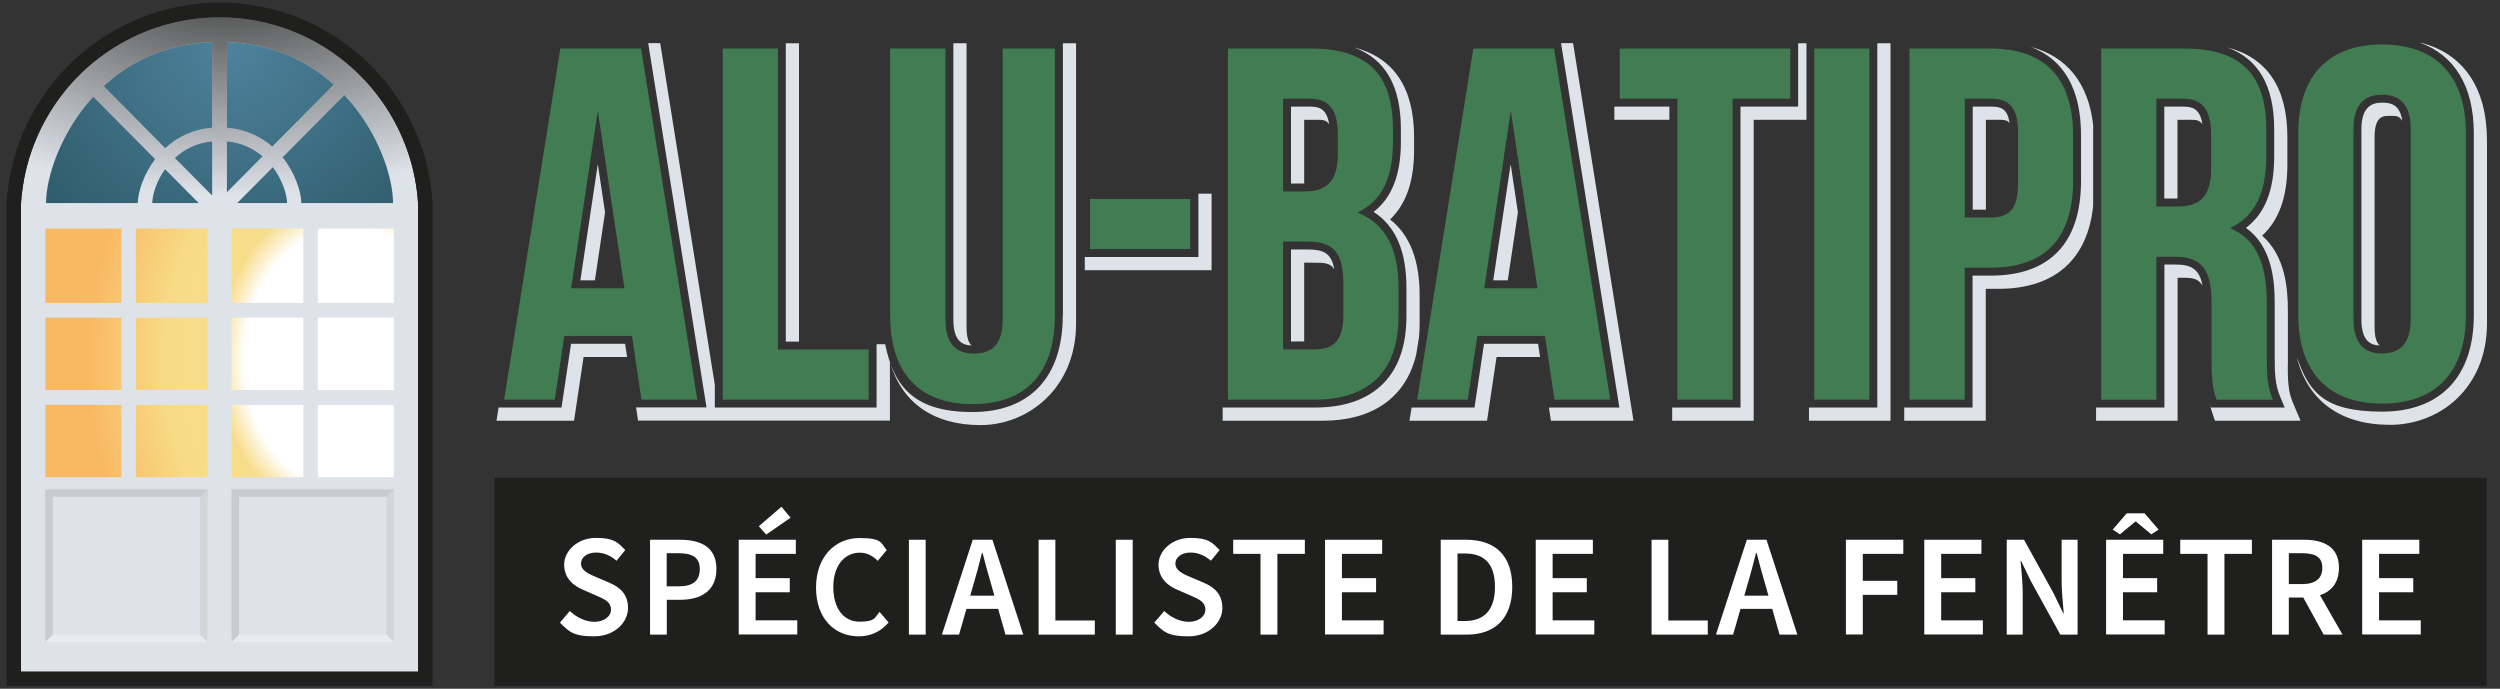 <svg xmlns="http://www.w3.org/2000/svg" width="363" height="100" viewBox="0 0 363 100" fill="none"><rect x="0" y="0" width="363" height="100" fill="#333333" stroke="none"/><path d="M140.345 6.284V47.529C140.345 49.023 140.651 49.789 141.073 50.172C139.655 50.096 138.429 49.464 138.429 46.379V6.284H140.345ZM90.766 49.923H82.912L81.533 59.176H72.395L72.088 61.092H83.353L84.732 51.839H91.054L90.766 49.923ZM84.291 40.709H86.379L87.854 30.843L86.801 23.831L84.272 40.69L84.291 40.709ZM114.1 49.598H116.015V6.284H114.1V49.598ZM190.153 15.479H187.452V26.648H189.368V17.395H191.303C191.954 17.395 192.567 17.395 192.989 18.046C192.644 15.709 191.456 15.479 190.153 15.479ZM189.368 38.142H191.015C192.318 38.142 193.218 38.218 193.736 39.119C193.333 36.686 192.088 36.226 189.866 36.226H187.452V49.578H189.368V38.142ZM216.839 40.709H218.927L220.402 30.843L219.349 23.831L216.82 40.69L216.839 40.709ZM345.536 50.172C345.096 49.789 344.789 49.004 344.789 47.452V19.923C344.789 16.82 346.035 16.82 347.031 16.82C348.027 16.82 348.353 16.82 348.812 17.548C348.487 15.249 347.241 14.904 345.881 14.904C344.521 14.904 342.874 15.383 342.874 18.774V46.303C342.874 49.464 344.119 50.096 345.536 50.172ZM316.169 17.395H318.103C318.755 17.395 319.368 17.395 319.789 18.046C319.444 15.709 318.257 15.479 316.954 15.479H314.253V28.831H316.169V17.395ZM288.353 17.395H290.23C290.9 17.395 291.437 17.395 291.782 17.874C291.494 15.69 290.421 15.479 289.08 15.479H286.437V30.441H288.353V17.395ZM242.395 15.479H234.406V17.395H242.395V15.479ZM206.035 49.004C206.092 48.391 206.13 47.759 206.13 47.088V42.931C206.13 37.778 204.732 34.138 201.839 31.858C204.195 29.617 205.326 26.303 205.326 21.743V19.923C205.326 12.72 202.376 8.372 196.59 6.877C201.169 8.563 203.41 12.49 203.41 18.774V20.594C203.41 25.364 202.107 28.716 199.444 30.766C202.644 32.816 204.215 36.456 204.215 41.782V45.939C204.215 54.483 199.483 59.176 190.9 59.176H177.529V61.092H192.05C199.406 61.092 204.176 57.644 205.632 51.475L206.035 49.004ZM303.946 18.314C303.295 12.146 300.153 8.18 294.828 6.801C299.655 8.582 302.165 12.931 302.165 19.636V26.264C302.165 35.268 297.644 40.019 289.061 40.019H286.418V59.176H276.494V61.092H288.333V41.935H290.211C298.333 41.935 303.123 37.682 303.927 29.885V18.314H303.946ZM154.31 45.862C154.31 54.732 149.54 59.828 141.207 59.828C132.874 59.828 129.808 56.283 128.525 49.981H127.28V59.176H103.793V55.881L95.862 6.264H94.119L102.586 59.157H92.356L92.644 61.073H129.215V52.51C130.881 58.429 135.479 61.724 142.376 61.724C149.272 61.724 156.245 56.36 156.245 46.992V6.284H154.33V45.881L154.31 45.862ZM272.586 59.176H262.663V61.092H274.502V6.284H272.586V59.176ZM332.203 52.989V45.115C332.203 41.801 331.801 37.165 328.467 34.215C330.92 31.954 332.126 28.582 332.126 23.927V19.923C332.126 12.72 329.176 8.372 323.391 6.877C327.969 8.563 330.211 12.49 330.211 18.774V22.778C330.211 27.605 328.87 31.015 326.111 33.084C329.808 35.728 330.287 40.46 330.287 43.965V51.839C330.287 54.195 330.345 55.862 331.073 57.586L331.743 59.176H321.015L320.785 58.487C320.9 58.908 321.015 59.291 321.149 59.713L321.609 61.092H334.042L332.912 58.429C332.241 56.839 332.184 55.249 332.184 52.989H332.203ZM351.341 6.188C356.398 7.989 359.195 12.548 359.195 19.291V45.805C359.195 54.674 354.349 59.77 345.881 59.77C337.414 59.77 335.268 56.935 333.487 51.801C335.019 58.142 339.77 61.686 347.031 61.686C354.291 61.686 361.111 56.322 361.111 46.954V20.422C361.111 12.682 357.605 7.682 351.341 6.169V6.188ZM315.881 38.41H314.272V59.176H304.349V61.092H316.188V40.326H317.031C318.295 40.326 319.253 40.441 319.808 41.494C319.368 38.965 318.008 38.41 315.881 38.41ZM223.333 49.923H215.479L214.1 59.176H204.962L204.655 61.092H215.92L217.299 51.839H223.621L223.333 49.923ZM173.985 37.318H157.51V39.234H175.92V28.123H174.004V37.318H173.985ZM226.667 6.284L235.134 59.176H224.904L225.192 61.092H237.184L228.41 6.264H226.667V6.284ZM262.28 6.284H261.092V15.479H252.72V59.176H242.797V61.092H254.636V17.395H262.299V6.284H262.28Z" fill="#DEE2E9"></path><path d="M101.226 58.027H93.142L91.762 48.774H81.935L80.555 58.027H73.199L81.36 7.05H93.084L101.245 58.027H101.226ZM82.95 41.858H90.671L86.801 16.073L82.931 41.858H82.95ZM104.943 7.05H112.95V50.747H126.13V58.027H104.943V7.05ZM137.28 7.05V46.379C137.28 50.019 138.889 51.341 141.437 51.341C143.985 51.341 145.594 50.038 145.594 46.379V7.05H153.161V45.862C153.161 54.023 149.08 58.678 141.207 58.678C133.333 58.678 129.253 54.023 129.253 45.862V7.05H137.261H137.28ZM158.257 28.889H172.816V36.169H158.257V28.889ZM202.261 18.774V20.594C202.261 25.843 200.651 29.195 197.088 30.862C201.379 32.529 203.065 36.398 203.065 41.782V45.939C203.065 53.812 198.908 58.027 190.9 58.027H178.295V7.05H190.383C198.678 7.05 202.261 10.919 202.261 18.774ZM186.303 14.329V27.797H189.444C192.433 27.797 194.253 26.494 194.253 22.414V19.578C194.253 15.939 193.008 14.329 190.172 14.329H186.303ZM186.303 35.077V50.728H190.9C193.602 50.728 195.057 49.483 195.057 45.709V41.264C195.057 36.533 193.525 35.077 189.885 35.077H186.322H186.303ZM233.793 58.027H225.709L224.329 48.774H214.502L213.123 58.027H205.766L213.927 7.05H225.651L233.812 58.027H233.793ZM215.517 41.858H223.238L219.368 16.073L215.517 41.858ZM235.172 7.05H259.943V14.329H251.571V58.027H243.563V14.329H235.192V7.05H235.172ZM263.429 7.05H271.437V58.027H263.429V7.05ZM301.015 19.636V26.264C301.015 34.425 297.088 38.87 289.061 38.87H285.268V58.027H277.261V7.05H289.061C297.069 7.05 301.015 11.494 301.015 19.655V19.636ZM285.287 14.329V31.59H289.08C291.628 31.59 293.008 30.422 293.008 26.782V19.138C293.008 15.498 291.628 14.329 289.08 14.329H285.287ZM321.839 58.027C321.398 56.724 321.111 55.919 321.111 51.763V43.755C321.111 39.023 319.502 37.28 315.862 37.28H313.103V58.046H305.096V7.05H317.184C325.479 7.05 329.061 10.919 329.061 18.774V22.778C329.061 28.027 327.395 31.437 323.812 33.123C327.816 34.789 329.138 38.659 329.138 43.985V51.858C329.138 54.33 329.215 56.149 330.019 58.046H321.858L321.839 58.027ZM313.103 14.329V29.981H316.245C319.234 29.981 321.054 28.678 321.054 24.598V19.578C321.054 15.939 319.808 14.329 316.973 14.329H313.103ZM333.716 19.272C333.716 11.111 338.008 6.456 345.881 6.456C353.755 6.456 358.046 11.111 358.046 19.272V45.785C358.046 53.946 353.755 58.602 345.881 58.602C338.008 58.602 333.716 53.946 333.716 45.785V19.272ZM341.724 46.303C341.724 49.943 343.333 51.322 345.881 51.322C348.429 51.322 350.038 49.943 350.038 46.303V18.774C350.038 15.134 348.429 13.755 345.881 13.755C343.333 13.755 341.724 15.134 341.724 18.774V46.303Z" fill="#427C52"></path><path d="M361.054 69.368H71.782V99.617H361.054V69.368Z" fill="#1F201D"></path><path d="M81.322 90.383L82.74 88.716C83.716 89.655 85.038 90.287 86.322 90.287C87.605 90.287 88.716 89.579 88.716 88.506C88.716 87.433 87.835 87.011 86.571 86.475L84.694 85.651C83.333 85.096 81.916 84.004 81.916 81.992C81.916 79.981 83.851 78.103 86.533 78.103C89.215 78.103 89.694 78.774 90.785 79.866L89.521 81.418C88.64 80.671 87.701 80.23 86.533 80.23C85.364 80.23 84.368 80.843 84.368 81.839C84.368 82.835 85.421 83.314 86.552 83.793L88.41 84.579C90.058 85.268 91.188 86.303 91.188 88.295C91.188 90.287 89.33 92.395 86.245 92.395C83.161 92.395 82.586 91.667 81.284 90.383H81.322Z" fill="white"></path><path d="M94.368 78.372H98.697C101.762 78.372 104.023 79.425 104.023 82.624C104.023 85.824 101.743 87.088 98.793 87.088H96.82V92.146H94.387V78.372H94.368ZM98.582 85.134C100.632 85.134 101.609 84.31 101.609 82.624C101.609 80.939 100.536 80.326 98.487 80.326H96.801V85.134H98.582Z" fill="white"></path><path d="M107.261 78.372H115.556V80.421H109.713V83.946H114.674V85.996H109.713V90.077H115.766V92.126H107.261V78.353V78.372ZM110.172 76.418L113.467 73.582L114.789 75.172L111.245 77.624L110.172 76.398V76.418Z" fill="white"></path><path d="M118.487 85.306C118.487 80.805 121.303 78.123 124.789 78.123C128.276 78.123 127.893 78.946 128.755 79.866L127.452 81.437C126.743 80.728 125.92 80.249 124.847 80.249C122.605 80.249 120.996 82.146 120.996 85.23C120.996 88.314 122.471 90.268 124.789 90.268C127.107 90.268 126.954 89.713 127.72 88.851L129.023 90.383C127.912 91.686 126.475 92.395 124.694 92.395C121.226 92.395 118.487 89.866 118.487 85.306Z" fill="white"></path><path d="M131.973 78.372H134.406V92.146H131.973V78.372Z" fill="white"></path><path d="M141.245 78.372H144.1L148.582 92.146H145.996L143.908 84.808C143.467 83.353 143.065 81.782 142.663 80.268H142.586C142.203 81.801 141.801 83.353 141.36 84.808L139.253 92.146H136.763L141.245 78.372ZM139.406 86.494H145.9V88.41H139.406V86.494Z" fill="white"></path><path d="M150.805 78.372H153.238V90.096H158.966V92.146H150.805V78.372Z" fill="white"></path><path d="M162.012 78.372H164.464V92.146H162.012V78.372Z" fill="white"></path><path d="M167.625 90.383L169.042 88.716C170.019 89.655 171.341 90.287 172.625 90.287C173.908 90.287 175.019 89.579 175.019 88.506C175.019 87.433 174.138 87.011 172.874 86.475L170.996 85.651C169.636 85.096 168.218 84.004 168.218 81.992C168.218 79.981 170.153 78.103 172.835 78.103C175.517 78.103 175.996 78.774 177.088 79.866L175.824 81.418C174.943 80.671 174.004 80.23 172.835 80.23C171.667 80.23 170.671 80.843 170.671 81.839C170.671 82.835 171.724 83.314 172.854 83.793L174.713 84.579C176.36 85.268 177.49 86.303 177.49 88.295C177.49 90.287 175.632 92.395 172.548 92.395C169.464 92.395 168.889 91.667 167.586 90.383H167.625Z" fill="white"></path><path d="M183.046 80.421H179.061V78.372H189.464V80.421H185.479V92.146H183.027V80.421H183.046Z" fill="white"></path><path d="M192.395 78.372H200.69V80.421H194.847V83.946H199.808V85.996H194.847V90.077H200.9V92.126H192.395V78.353V78.372Z" fill="white"></path><path d="M209.195 78.372H212.874C217.088 78.372 219.579 80.651 219.579 85.211C219.579 89.77 217.088 92.146 212.989 92.146H209.195V78.372ZM212.701 90.172C215.479 90.172 217.069 88.602 217.069 85.211C217.069 81.82 215.479 80.364 212.701 80.364H211.628V90.172H212.701Z" fill="white"></path><path d="M222.989 78.372H231.284V80.421H225.441V83.946H230.402V85.996H225.441V90.077H231.494V92.126H222.989V78.353V78.372Z" fill="white"></path><path d="M239.789 78.372H242.241V90.096H247.969V92.146H239.808V78.372H239.789Z" fill="white"></path><path d="M253.64 78.372H256.494L260.977 92.146H258.391L256.303 84.808C255.862 83.353 255.46 81.782 255.057 80.268H254.981C254.598 81.801 254.195 83.353 253.755 84.808L251.648 92.146H249.157L253.64 78.372ZM251.801 86.494H258.295V88.41H251.801V86.494Z" fill="white"></path><path d="M268.046 78.372H276.36V80.421H270.479V84.329H275.479V86.379H270.479V92.126H268.027V78.353L268.046 78.372Z" fill="white"></path><path d="M279.406 78.372H287.701V80.421H281.858V83.946H286.82V85.996H281.858V90.077H287.912V92.126H279.406V78.353V78.372Z" fill="white"></path><path d="M291.379 78.372H293.889L298.161 86.111L299.579 89.042H299.655C299.54 87.624 299.349 85.881 299.349 84.349V78.372H301.667V92.146H299.157L294.885 84.387L293.468 81.456H293.391C293.506 82.912 293.697 84.579 293.697 86.111V92.146H291.379V78.372Z" fill="white"></path><path d="M305.805 78.372H314.1V80.421H308.257V83.946H313.218V85.996H308.257V90.077H314.31V92.126H305.805V78.353V78.372ZM308.793 74.54H311.399L313.429 76.897L312.376 77.586L310.134 75.728H310.058L307.816 77.586L306.763 76.897L308.793 74.54Z" fill="white"></path><path d="M320.556 80.421H316.571V78.372H326.973V80.421H322.989V92.146H320.536V80.421H320.556Z" fill="white"></path><path d="M329.904 78.372H334.54C337.395 78.372 339.617 79.387 339.617 82.452C339.617 85.517 337.414 86.762 334.54 86.762H332.337V92.146H329.904V78.372ZM334.291 84.808C336.169 84.808 337.203 84.023 337.203 82.452C337.203 80.881 336.169 80.326 334.291 80.326H332.337V84.808H334.291ZM334.081 86.111L335.843 84.655L340.134 92.146H337.395L334.081 86.111Z" fill="white"></path><path d="M342.989 78.372H351.284V80.421H345.441V83.946H350.402V85.996H345.441V90.077H351.494V92.126H342.989V78.353V78.372Z" fill="white"></path><path d="M30.862 4.176C25.058 4.176 17.49 7.375 11.475 13.563C4.598 20.632 4.693 32.069 4.693 32.069L4.904 95.326H58.717C58.717 95.326 58.544 32.759 58.544 32.701C58.659 29.1 54.081 15.632 53.161 14.157C48.563 6.839 39.234 5.402 33.238 4.368C32.49 4.234 31.686 4.176 30.862 4.176Z" fill="url(#paint0_radial_234_3386)"></path><path d="M57.433 29.655C57.433 22.586 50.115 5.9 31.858 5.9C13.601 5.9 6.322 22.625 6.322 29.655C6.322 36.686 57.433 29.655 57.433 29.655Z" fill="url(#paint1_radial_234_3386)"></path><path d="M46.322 6.36C41.858 3.774 36.858 2.49 31.877 2.49C26.896 2.49 21.896 3.774 17.433 6.36C9.023 11.226 3.659 19.962 3.046 29.598V97.529H60.709V29.598C60.115 19.981 54.732 11.226 46.322 6.379V6.36ZM57.069 29.483C57.069 29.483 51.341 29.483 43.755 29.483C43.717 27.835 42.873 25.153 41.035 22.835L50 13.793C54.904 19.023 57.069 25.671 57.069 29.483ZM41.667 29.483C39.349 29.483 36.916 29.483 34.444 29.483L39.617 24.272C40.996 26.111 41.648 28.18 41.686 29.483H41.667ZM32.95 6.111C39.598 6.36 44.694 8.889 48.467 12.28L39.54 21.284C37.893 19.847 35.709 18.774 32.95 18.544V6.111ZM32.95 20.517C35.096 20.728 36.82 21.571 38.123 22.701L32.95 27.912V20.498V20.517ZM28.87 29.483C26.552 29.483 24.272 29.483 22.107 29.483C22.126 28.257 22.72 26.322 23.965 24.559L28.851 29.483H28.87ZM25.402 22.931C26.743 21.686 28.525 20.747 30.805 20.517V28.391L25.402 22.95V22.931ZM30.134 33.18V43.985H19.732V33.18H30.134ZM30.134 46.13V56.628H19.732V46.13H30.134ZM30.805 6.111V18.544C27.912 18.774 25.671 19.962 23.985 21.513L15.057 12.51C18.851 8.985 24.023 6.36 30.805 6.111ZM13.544 14.042L22.529 23.103C20.824 25.345 20.038 27.893 20 29.483C12.414 29.483 6.686 29.483 6.686 29.483C6.686 25.747 8.793 19.253 13.525 14.061L13.544 14.042ZM17.644 69.291H6.59V58.793H17.644V69.291ZM17.644 56.628H6.59V46.13H17.644V56.628ZM17.644 43.985H6.59V33.18H17.644V43.985ZM19.732 58.793H30.134V69.291H19.732V58.793ZM44.042 69.291H33.621V58.793H44.042V69.291ZM44.042 56.628H33.621V46.13H44.042V56.628ZM44.042 43.985H33.621V33.18H44.042V43.985ZM57.184 69.291H46.149V58.793H57.184V69.291ZM57.184 56.628H46.149V46.13H57.184V56.628ZM57.184 43.985H46.149V33.18H57.184V43.985Z" fill="#DEE2E9"></path><path d="M30.134 92.146H6.571V93.238H30.134V92.146Z" fill="#E9EBEF"></path><path d="M7.663 72.126H30.134V71.054H6.571V93.238L7.663 92.146V72.126Z" fill="#C8CBD0"></path><path d="M29.042 72.126L30.134 71.054V93.238L29.042 92.146V72.126Z" fill="#D3D6D9"></path><path d="M57.184 92.146H33.621V93.238H57.184V92.146Z" fill="#E9EBEF"></path><path d="M34.713 72.126H57.184V71.054H33.621V93.238L34.713 92.146V72.126Z" fill="#C8CBD0"></path><path d="M56.092 72.126L57.184 71.054V93.238L56.092 92.146V72.126Z" fill="#D3D6D9"></path><path d="M46.322 6.36C41.858 3.774 36.858 2.49 31.877 2.49C26.896 2.49 21.896 3.774 17.433 6.36C9.023 11.226 3.659 19.962 3.046 29.598V33.257H60.709V29.598C60.115 19.981 54.732 11.226 46.322 6.379V6.36ZM57.069 29.483C57.069 29.483 51.341 29.483 43.774 29.483C43.736 27.835 42.893 25.134 41.035 22.835L50 13.793C54.904 19.023 57.069 25.671 57.069 29.483ZM32.95 20.517C35.096 20.728 36.82 21.571 38.123 22.701L32.95 27.912V20.498V20.517ZM30.805 28.372L25.402 22.931C26.743 21.686 28.525 20.747 30.805 20.517V28.391V28.372ZM28.87 29.483C26.552 29.483 24.272 29.483 22.107 29.483C22.126 28.257 22.72 26.322 23.965 24.559L28.851 29.483H28.87ZM39.598 24.272C40.977 26.111 41.628 28.18 41.667 29.483C39.349 29.483 36.916 29.483 34.444 29.483L39.617 24.272H39.598ZM48.467 12.28L39.54 21.284C37.893 19.847 35.709 18.774 32.95 18.544V6.111C39.598 6.36 44.694 8.889 48.467 12.28ZM30.805 6.111V18.544C27.912 18.774 25.671 19.962 23.985 21.513L15.057 12.51C18.851 8.985 24.023 6.36 30.805 6.111ZM13.544 14.042L22.529 23.103C20.824 25.345 20.038 27.893 20 29.483C12.414 29.483 6.705 29.483 6.705 29.483C6.705 25.747 8.812 19.253 13.544 14.061V14.042Z" fill="url(#paint2_radial_234_3386)"></path><path d="M62.816 29.444C62.165 19.061 56.398 9.751 47.395 4.54C42.701 1.82 37.337 0.383 31.896 0.383C26.456 0.383 21.111 1.82 16.398 4.54C7.375 9.751 1.609 19.061 0.958 29.444V29.502V99.598H62.816V29.444ZM60.709 97.529H3.046V29.598C3.64 19.981 9.023 11.226 17.433 6.379C21.896 3.793 26.896 2.51 31.877 2.51C36.858 2.51 41.858 3.793 46.322 6.379C54.732 11.245 60.115 19.981 60.709 29.598V97.529Z" fill="#1F201D"></path><defs><radialGradient id="paint0_radial_234_3386" cx="0" cy="0" r="1" gradientUnits="userSpaceOnUse" gradientTransform="translate(50.687 52.116) rotate(90.7) scale(47.682 38.146)"><stop offset="0.4" stop-color="white"></stop><stop offset="0.5" stop-color="#F7DD8B"></stop><stop offset="0.7" stop-color="#F8DB86"></stop><stop offset="1" stop-color="#F9B863"></stop></radialGradient><radialGradient id="paint1_radial_234_3386" cx="0" cy="0" r="1" gradientUnits="userSpaceOnUse" gradientTransform="translate(33.736 6.494) scale(33.429 33.429)"><stop stop-color="#4E829C"></stop><stop offset="1" stop-color="#315E6F"></stop></radialGradient><radialGradient id="paint2_radial_234_3386" cx="0" cy="0" r="1" gradientUnits="userSpaceOnUse" gradientTransform="translate(32.942 -6.512) rotate(0.9) scale(58.218 34.931)"><stop stop-color="#2D2D2B"></stop><stop offset="1" stop-color="#2D2D2B" stop-opacity="0"></stop></radialGradient></defs></svg>